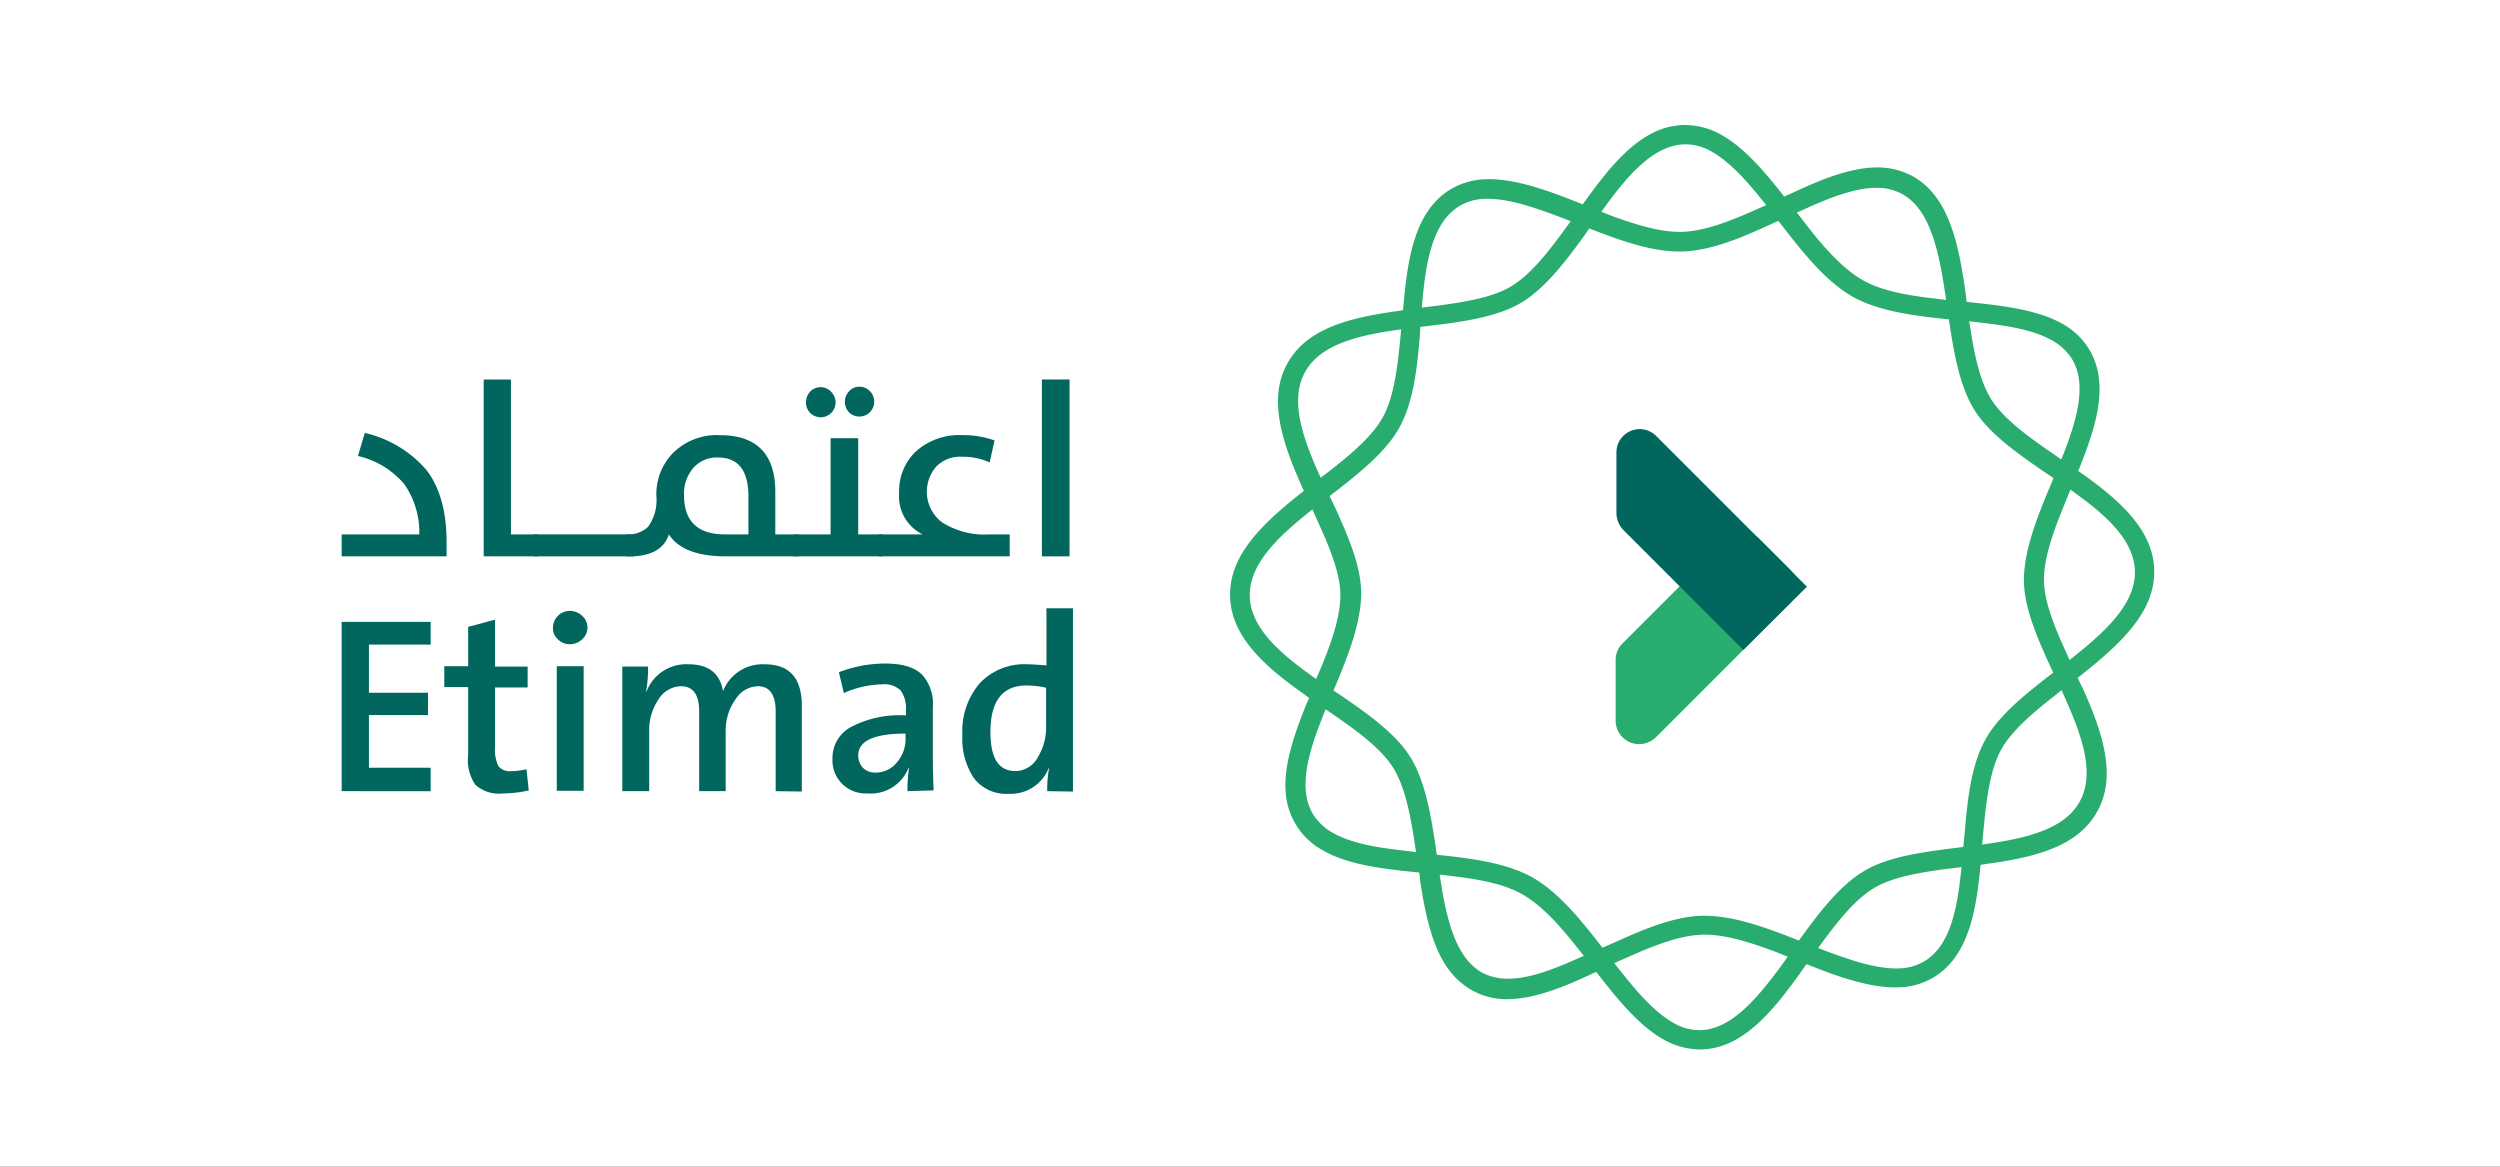 <svg xmlns="http://www.w3.org/2000/svg" xmlns:xlink="http://www.w3.org/1999/xlink" width="300" height="140" viewBox="0 0 300 140">
  <rect x="0" y="0" width="300" height="140" fill="#333333" stroke="none"/>
  <defs>
    <clipPath id="clip-Artboard_3">
      <rect width="300" height="140"/>
    </clipPath>
  </defs>
  <g id="Artboard_3" data-name="Artboard – 3" clip-path="url(#clip-Artboard_3)">
    <rect width="300" height="140" fill="#fff"/>
    <g id="Layer_2_1_" transform="translate(27.5 -116)">
      <g id="Layer_1-2" transform="translate(13.5 131)">
        <path id="Path_399" data-name="Path 399" d="M270.818,227l.091.909c1,6.5,2.409,10.952,6.317,13.088a8.445,8.445,0,0,0,4.454,1c3.227-.091,6.862-1.636,9.953-3.09l.773-.364,2.181-1.045,1.363-.591c2.954-1.318,6.044-2.545,8.771-2.636,2.772-.091,6,1,8.816,2.045l1.363.545,2.272.909.818.318c3.227,1.272,7,2.59,10.225,2.5a8.425,8.425,0,0,0,4.408-1.272c4.181-2.59,5.044-8.18,5.544-13.679l.045-.863.227-2.409.136-1.454c.318-3.181.773-6.5,2-8.771,1.136-2.091,3.363-4.136,6.408-6.5l1.182-.954,1.909-1.454.682-.545c5-4,8.362-7.635,8.226-12.225-.136-4.863-4.317-8.453-8.816-11.634l-.682-.454-2.045-1.409-1.182-.818c-3.227-2.227-5.59-4.136-6.862-6.181-1.409-2.272-2.045-5.635-2.545-8.907l-.227-1.454-.273-2.318-.136-1c-.818-5.317-2-10.771-6.317-13.088a8.9,8.9,0,0,0-4.454-1c-3.227.091-6.862,1.636-9.953,3.09l-.727.318-2.272,1.091-1.363.591c-2.954,1.318-6.044,2.545-8.771,2.636s-6-1-8.816-2.045l-1.363-.545-2.272-.909-.818-.318c-3.227-1.272-7-2.59-10.271-2.5a8.7,8.7,0,0,0-4.363,1.272c-4.181,2.59-5.044,8.18-5.544,13.679l-.318,3.363-.136,1.409c-.318,3.181-.773,6.5-2,8.771-1.136,2.091-3.363,4.136-6.408,6.5l-1.136.863L257,180.96l-.682.545c-5.044,4-8.362,7.635-8.226,12.225.136,4.863,4.317,8.453,8.816,11.634l.727.545,2,1.363,1.182.818c3.227,2.227,5.59,4.136,6.862,6.181,1.409,2.272,2.045,5.635,2.545,8.907l.227,1.454Zm34.4,20.542h0m-14.179-10.952h0l-1.363.591c-2.545,1.136-5.5,2.318-8,2.363a6.734,6.734,0,0,1-3.272-.682c-3.772-2.045-4.635-8-5.454-13.816-.636-4.408-1.272-8.907-3.227-12.089-1.727-2.772-4.954-5.09-8.407-7.453l-.773-.5-2-1.318-1.182-.863c-3.363-2.454-6.817-5.454-6.908-9.135-.136-4.545,4.726-8.317,9.453-11.952,3.408-2.636,6.953-5.363,8.589-8.5,1.591-2.954,2.045-6.953,2.363-10.816l.045-.909.182-2.409.136-1.454c.454-4.5,1.272-8.862,4.317-10.771a6.178,6.178,0,0,1,3.227-.909c3.181-.091,7.135,1.5,11.043,3,4.227,1.681,8.589,3.408,12.5,3.318,3.5-.091,7.226-1.681,10.771-3.318l.818-.364,2.227-1,1.318-.591c2.545-1.136,5.5-2.318,8-2.363a6.291,6.291,0,0,1,3.272.727c3.772,2.045,4.635,8.044,5.453,13.816.636,4.408,1.272,8.907,3.227,12.089,1.727,2.772,4.954,5.09,8.408,7.453l.682.454,2.091,1.409,1.182.863c3.363,2.454,6.817,5.453,6.908,9.135.136,4.545-4.726,8.317-9.453,11.952-3.408,2.636-6.953,5.363-8.589,8.5-1.591,2.954-2.045,6.953-2.363,10.816l-.091.909-.227,2.59-.136,1.272c-.454,4.454-1.272,8.862-4.317,10.771a6.3,6.3,0,0,1-3.227.909c-3.181.091-7.135-1.5-11.043-3-4.226-1.682-8.589-3.408-12.5-3.318-3.5.091-7.226,1.727-10.771,3.318l-.818.364" transform="translate(-141.479 -137.105)" fill="#29ad6f"/>
        <path id="Path_400" data-name="Path 400" d="M264.49,199.714l-.364.818c-2.454,6.09-3.545,10.634-1.227,14.452a8.6,8.6,0,0,0,3.363,3.136c2.818,1.591,6.726,2.091,10.134,2.454l.863.091,2.409.227,1.454.182c3.181.364,6.5.863,8.907,2.227s4.635,3.908,6.5,6.272l.909,1.136,1.5,1.954.545.682c2.136,2.727,4.681,5.817,7.544,7.408a9.069,9.069,0,0,0,4.454,1.182c4.954-.091,8.5-4.454,11.771-8.953l.5-.727,1.409-1.954.863-1.182c1.909-2.59,3.954-5.181,6.226-6.544,2.045-1.227,5-1.818,8.816-2.318l1.5-.182,2.363-.273.863-.136c6.362-.863,11.043-2.272,13.27-6.317,2.363-4.226.591-9.453-1.636-14.5l-.364-.727-1.045-2.272-.591-1.318c-1.636-3.545-2.727-6.408-2.772-8.816-.045-2.636,1.091-5.863,2.363-8.953l.545-1.363.909-2.136.364-.909c2-5,3.772-10.271,1.227-14.452a8.6,8.6,0,0,0-3.363-3.136c-2.818-1.545-6.726-2.045-10.134-2.409l-.773-.091-2.5-.227-1.454-.182c-3.181-.364-6.5-.863-8.907-2.227s-4.635-3.908-6.5-6.272l-.909-1.182-1.5-1.909-.545-.682c-2.136-2.727-4.681-5.817-7.544-7.408A8.942,8.942,0,0,0,309.482,131c-4.954.091-8.5,4.454-11.771,8.953l-1.954,2.727-.818,1.136c-1.909,2.59-3.954,5.181-6.226,6.544-2.045,1.227-5,1.818-8.816,2.318l-1.454.182-2.409.318-.863.136c-6.362.863-11.089,2.272-13.316,6.317-2.363,4.226-.591,9.453,1.636,14.5l.364.818,1,2.181.591,1.318c1.636,3.545,2.727,6.408,2.772,8.816.045,2.681-1.091,5.908-2.363,8.953l-.591,1.363Zm19.087,35.221h0m-6.635-16.724h0l-1.454-.182c-2.772-.318-5.908-.818-8.089-2.045a6.559,6.559,0,0,1-2.454-2.272c-2.227-3.681.091-9.271,2.363-14.634,1.727-4.09,3.454-8.317,3.408-12.043-.045-3.227-1.636-6.908-3.408-10.725l-.409-.818-1.045-2.181-.591-1.318c-1.636-3.817-3.09-8.135-1.272-11.361,2.227-4,8.317-4.726,14.225-5.453,4.272-.5,8.68-1.045,11.725-2.863,2.863-1.727,5.317-4.954,7.589-8.089l.5-.727,1.409-1.954.863-1.182c2.681-3.636,5.681-6.953,9.225-7.044a6.136,6.136,0,0,1,3.227.863c2.772,1.545,5.408,4.908,7.953,8.226,2.772,3.59,5.635,7.317,9.044,9.226,3.045,1.681,7.09,2.227,10.952,2.636l.909.091,2.409.227,1.454.182c2.772.318,5.908.818,8.089,2.045a6.559,6.559,0,0,1,2.454,2.272c2.227,3.681-.091,9.271-2.363,14.634-1.727,4.09-3.454,8.317-3.408,12.043.045,3.227,1.636,6.908,3.408,10.725l.364.727,1.045,2.272.591,1.363c1.636,3.817,3.09,8.135,1.272,11.361-2.181,3.954-8.317,4.726-14.225,5.454-4.272.545-8.68,1.045-11.725,2.909-2.863,1.727-5.317,4.954-7.589,8.089l-.5.727-1.5,2.136-.773,1.045c-2.681,3.59-5.681,6.953-9.18,7.044a6.136,6.136,0,0,1-3.227-.863c-2.772-1.545-5.408-4.954-7.953-8.271-2.772-3.59-5.635-7.317-9.044-9.226-3.045-1.681-7.09-2.227-10.952-2.636l-.909-.091" transform="translate(-148.376 -131)" fill="#29ad6f"/>
        <path id="Path_401" data-name="Path 401" d="M354.763,263.141l16.088-16.088a2.853,2.853,0,0,0,0-4h0l-3.636-3.636a2.853,2.853,0,0,0-4,0h0l-12.5,12.5a2.744,2.744,0,0,0-.818,2v7.271A2.832,2.832,0,0,0,352.718,264,2.891,2.891,0,0,0,354.763,263.141Z" transform="translate(-197.02 -189.7)" fill="#29ad6f"/>
        <path id="Path_402" data-name="Path 402" d="M350.1,214.124V221.4a3.027,3.027,0,0,0,.818,2l6.817,6.817,7.589,7.589,7.635-7.589-18.087-18.087a2.794,2.794,0,0,0-4.772,2Z" transform="translate(-197.129 -174.814)" fill="#00665e"/>
        <path id="Path_403" data-name="Path 403" d="M13.5,224.479h9.316A10.059,10.059,0,0,0,21,218.435a10.253,10.253,0,0,0-5.544-3.363l.818-2.772a13.927,13.927,0,0,1,7.362,4.408c1.636,2.091,2.454,5,2.454,8.68v1.727H13.5Z" transform="translate(-13.5 -175.352)" fill="#00665e"/>
        <path id="Path_404" data-name="Path 404" d="M51,198.2h3.272v18.587H57.5v2.636H51Z" transform="translate(-33.958 -167.66)" fill="#00665e"/>
        <rect id="Rectangle_154" data-name="Rectangle 154" width="11.998" height="2.636" transform="translate(23.086 49.127)" fill="#00665e"/>
        <path id="Path_405" data-name="Path 405" d="M100.6,227.443c-3.408,0-5.726-.863-6.862-2.636-.545,1.727-2.136,2.636-4.681,2.636H88.6v-2.636a3.489,3.489,0,0,0,2.636-.909,5.432,5.432,0,0,0,1-3.636,7.091,7.091,0,0,1,1.909-5.135,7.464,7.464,0,0,1,5.726-2.227c4.408,0,6.635,2.272,6.635,6.817v5.09h2.772v2.636Zm2.681-7.18c0-3.136-1.227-4.681-3.636-4.681a3.738,3.738,0,0,0-3,1.272,4.761,4.761,0,0,0-1.091,3.272c0,3.136,1.681,4.726,5.044,4.681h2.681Z" transform="translate(-54.47 -175.68)" fill="#00665e"/>
        <path id="Path_406" data-name="Path 406" d="M133.045,217.824h4.317V206.281h3.318v11.543h2.909v2.636H133Zm1.863-14.588a1.745,1.745,0,0,1-.5-1.272,1.953,1.953,0,0,1,.5-1.272,1.727,1.727,0,0,1,2.454-.045.045.045,0,0,1,.045.045,1.784,1.784,0,1,1-2.5,2.545h0m4.681-.045a1.839,1.839,0,0,1,0-2.545,1.623,1.623,0,0,1,1.227-.545,1.65,1.65,0,0,1,1.272.545,1.784,1.784,0,0,1-2.5,2.545" transform="translate(-78.692 -168.697)" fill="#00665e"/>
        <path id="Path_407" data-name="Path 407" d="M155.3,224.807h5.272a5.06,5.06,0,0,1-2.818-4.954,6.607,6.607,0,0,1,1.863-4.863,7.763,7.763,0,0,1,5.726-2.091,11.116,11.116,0,0,1,3.863.636l-.591,2.636a7.821,7.821,0,0,0-3.363-.682,4,4,0,0,0-3,1.136,4.6,4.6,0,0,0,.364,6.5c.091.091.182.136.273.227a9.485,9.485,0,0,0,5.726,1.454h2.409v2.636H155.345v-2.636Z" transform="translate(-90.858 -175.68)" fill="#00665e"/>
        <rect id="Rectangle_155" data-name="Rectangle 155" width="3.318" height="21.223" transform="translate(84.029 30.54)" fill="#00665e"/>
        <path id="Path_408" data-name="Path 408" d="M13.5,282.514V262.2H24.18v2.727H16.772V270.7h7.09v2.681h-7.09V279.7H24.18v2.818Z" transform="translate(-13.5 -202.575)" fill="#00665e"/>
        <path id="Path_409" data-name="Path 409" d="M50.734,282.1a14.758,14.758,0,0,1-3.136.364,4.2,4.2,0,0,1-3.272-1.045,5.212,5.212,0,0,1-.863-3.545v-8.18H40.6v-2.5h2.863v-4.726l3.227-.863v5.635H50.6v2.5H46.69v7.18a4.459,4.459,0,0,0,.409,2.272,1.754,1.754,0,0,0,1.545.591,7.965,7.965,0,0,0,1.818-.227Z" transform="translate(-28.284 -202.248)" fill="#00665e"/>
        <path id="Path_410" data-name="Path 410" d="M72.792,262.708a2.1,2.1,0,0,1-1.454.591,1.92,1.92,0,0,1-1.454-.591,1.736,1.736,0,0,1-.591-1.409,2.018,2.018,0,0,1,2.045-2,2.189,2.189,0,0,1,1.454.591,1.878,1.878,0,0,1,0,2.818m-3.045,3.227h3.227v14.952H69.748Z" transform="translate(-43.934 -200.993)" fill="#00665e"/>
        <path id="Path_411" data-name="Path 411" d="M106.006,288.624v-9.544c0-2.045-.727-3.045-2.136-3.045a3.231,3.231,0,0,0-2.636,1.5,6.479,6.479,0,0,0-1.227,3.954v7.135H96.826v-9.544c0-2.045-.727-3.045-2.181-3.045a3.247,3.247,0,0,0-2.681,1.545,6.57,6.57,0,0,0-1.136,3.908v7.135H87.6V273.673h3.09a15.872,15.872,0,0,1-.227,2.954l.045.045a5.089,5.089,0,0,1,5.044-3.272c2.409,0,3.772,1.091,4.136,3.227a5.092,5.092,0,0,1,5-3.227c2.954,0,4.454,1.636,4.454,4.954V288.67Z" transform="translate(-53.925 -208.685)" fill="#00665e"/>
        <path id="Path_412" data-name="Path 412" d="M152.094,288.515a18.938,18.938,0,0,1,.182-2.772l-.045-.045a4.888,4.888,0,0,1-4.954,3.09,3.975,3.975,0,0,1-4.181-4.181,4.211,4.211,0,0,1,2.363-3.863,12.526,12.526,0,0,1,6.453-1.318v-.636a3.673,3.673,0,0,0-.636-2.363,2.889,2.889,0,0,0-2.318-.727,11.843,11.843,0,0,0-4.5,1.045l-.591-2.5a15.394,15.394,0,0,1,5.544-1.045c2.091,0,3.59.454,4.5,1.409a5.207,5.207,0,0,1,1.227,3.817v5.908c0,1.454.045,2.818.091,4.09Zm-.227-6.908c-3.772,0-5.681.863-5.681,2.636a2.144,2.144,0,0,0,.545,1.454,2.092,2.092,0,0,0,1.5.591,3.294,3.294,0,0,0,2.636-1.272,4.283,4.283,0,0,0,1-2.909Z" transform="translate(-84.198 -208.576)" fill="#00665e"/>
        <path id="Path_413" data-name="Path 413" d="M187.58,280.55a13.984,13.984,0,0,1,.227-2.772h-.045a4.924,4.924,0,0,1-4.863,3.09,4.836,4.836,0,0,1-4.136-1.909,8.568,8.568,0,0,1-1.363-5.181,8.783,8.783,0,0,1,2.091-6.181,7.335,7.335,0,0,1,5.726-2.272c.409,0,1.182.045,2.272.136V258.6h3.181v22Zm-.136-12.407a10.479,10.479,0,0,0-2.363-.273c-2.863,0-4.317,1.863-4.317,5.59,0,3.136,1,4.681,3,4.681a3.105,3.105,0,0,0,2.727-1.727,6.808,6.808,0,0,0,.954-3.636Z" transform="translate(-102.914 -200.611)" fill="#00665e"/>
      </g>
    </g>
  </g>
</svg>
